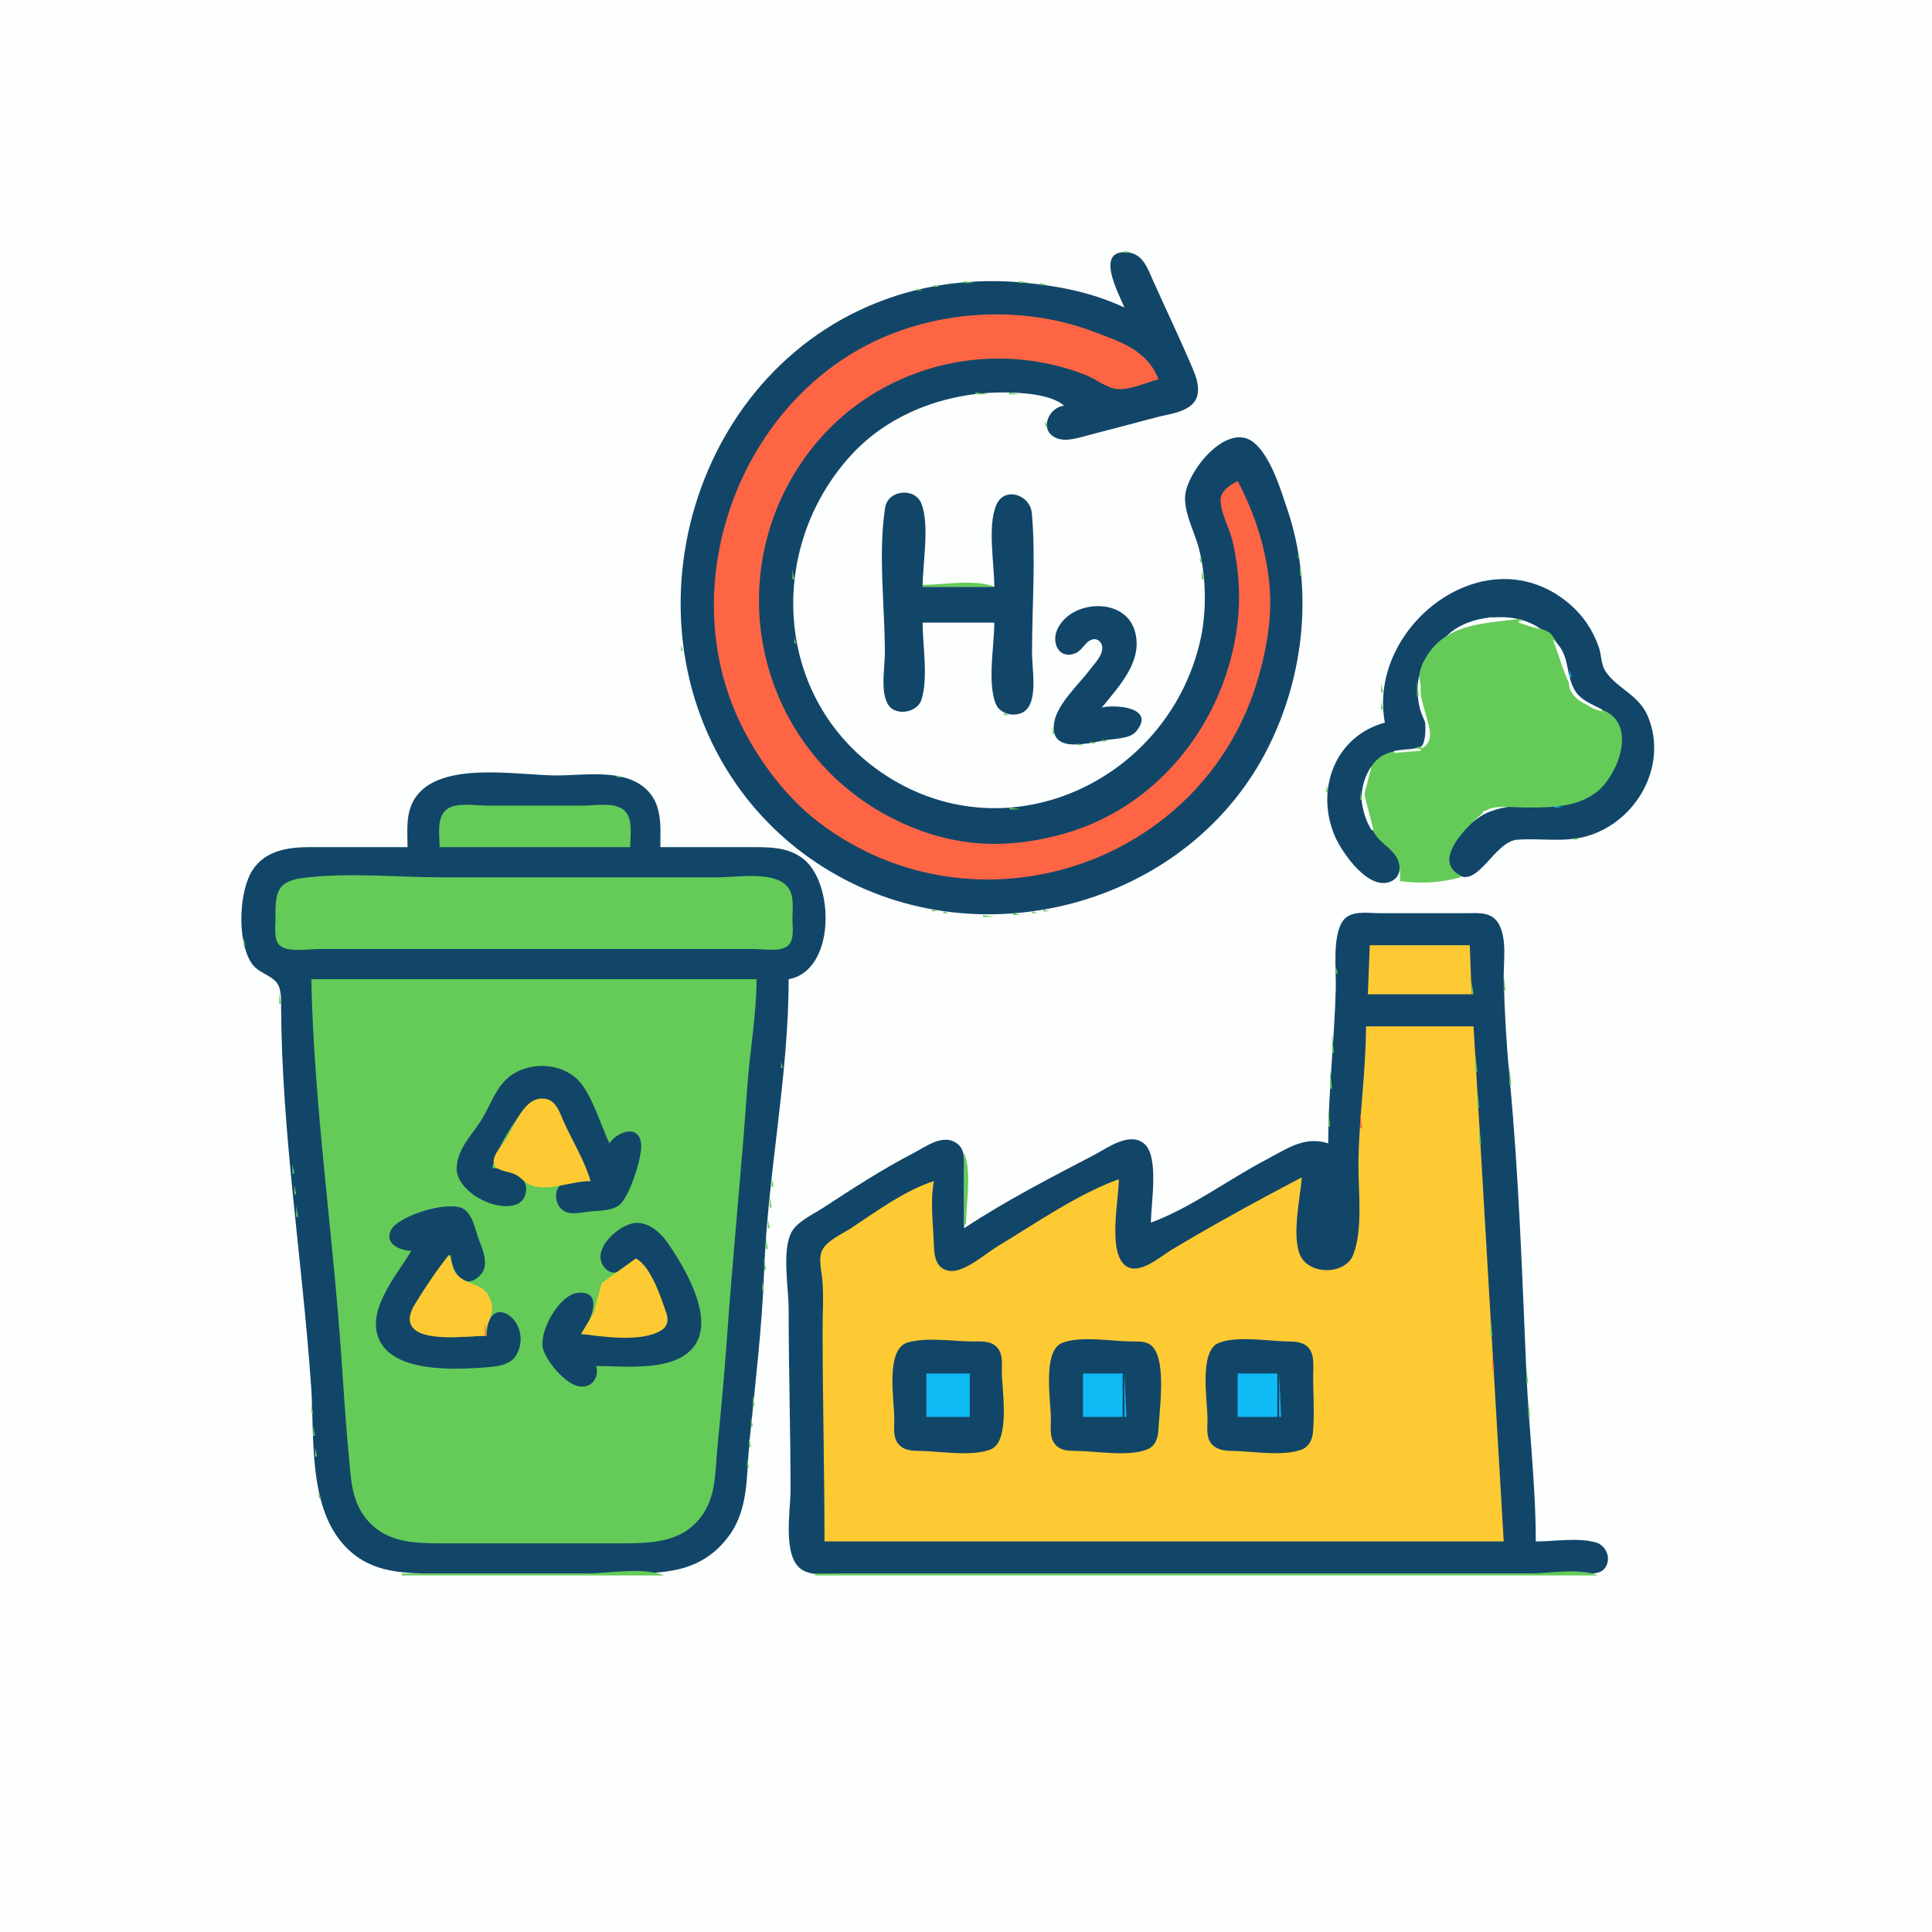 <?xml version="1.0" standalone="yes"?>
<svg xmlns="http://www.w3.org/2000/svg" width="1024" height="1024">
<path style="fill:#fdffff; stroke:none;" d="M0 0L0 1024L1024 1024L1024 0L0 0z"/>
<path style="fill:#124669; stroke:none;" d="M596 163C579.081 155.086 561.436 151.614 543 149.83C520.293 147.633 496.793 149.754 475 156.746C366.715 191.491 326.5 330.579 393.374 420C406.992 438.209 424.139 453.057 444 464.138C523.47 508.477 630.99 478.513 672.247 396C691.57 357.355 696.205 311.213 682.333 270C678.734 259.31 673.598 242.082 664.671 234.653C650.344 222.728 628.081 250.885 628.08 264C628.08 273.081 633.297 282.304 635.522 291C639.233 305.506 639.615 323.35 636.49 338C620.617 412.423 535.939 453.693 470 411.302C410.443 373.014 404.996 291.497 451.286 241.039C471.722 218.765 502.408 207.858 532 208.001C541.1 208.045 556.93 208.845 564 215C555.537 215.945 550.455 228.367 560.044 232.258C565.362 234.416 572.752 231.713 578 230.37C589.684 227.38 601.339 224.225 613 221.154C618.998 219.575 625.78 219.026 630.891 215.15C637.168 210.389 635.026 202.162 632.421 196C625.738 180.193 618.278 164.668 611.269 149C608.382 142.546 605.951 134.746 597.999 133.802C579.691 131.631 593.107 156.043 596 163z"/>
<path style="fill:#65cb58; stroke:none;" d="M596 133L596 134L600 134L596 133M589 136L590 137L589 136M605 137L606 138L605 137M607 141L608 142L607 141M608 143L609 144L608 143M511 149L511 150L516 150L511 149M540 149L540 150L546 150L540 149M551 150L551 151L555 151L551 150M495 151L495 152L498 152L495 151M558.667 151.333L559.333 151.667L558.667 151.333M591 152L592 153L591 152M486 153L486 154L489 154L486 153M482.667 154.333L483.333 154.667L482.667 154.333M613 154L614 155L613 154M470 158L471 159L470 158M594 159L595 160L594 159M465 160L466 161L465 160M592 161L593 162L592 161M460 162L461 163L460 162M458 163L459 164L458 163M618 165L619 166L618 165z"/>
<path style="fill:#fe6545; stroke:none;" d="M656 255C652.225 256.761 646.918 260.252 646.927 265C646.94 271.981 651.796 280.13 653.335 287C656.683 301.951 657.684 316.813 655.711 332C649.218 381.958 615.081 426.493 566 441.279C550.606 445.916 533.061 448.365 517 446.83C501.885 445.386 487.553 441.007 474 434.247C400.817 397.745 379.587 303.913 429.236 239C456.789 202.976 502.344 184.934 547 191.3C556.79 192.696 566.862 195.223 576 199.012C580.982 201.077 586.623 205.601 592 206.177C598.531 206.876 607.696 202.776 614 201C607.932 185.358 593.76 181.125 579 175.576C544.669 162.671 503.774 163.956 470 178.012C392.308 210.343 355.675 309.854 393.248 385C402.761 404.025 417.009 422.944 434 435.87C516.574 498.686 638.105 459.265 667 359C671.487 343.43 674.379 326.26 672.83 310C670.957 290.328 665.169 272.426 656 255z"/>
<path style="fill:#65cb58; stroke:none;" d="M619 167L620 168L619 167M446 169L447 170L446 169M439 173L440 174L439 173M622 174L623 175L622 174M623 176L624 177L623 176M424 184L425 185L424 184M627 185L628 186L627 185M418 189L419 190L418 189M632 196L633 197L632 196M633 198L634 199L633 198M401 206L402 207L401 206M517 208L517 209L524 209L517 208M535 208L535 209L540 209L535 208M547 209L548 210L547 209M504.667 210.333L505.333 210.667L504.667 210.333M397 211L398 212L397 211M500.667 211.333L501.333 211.667L500.667 211.333M560 212L561 213L560 212M489 215L490 216L489 215M484 217L485 218L484 217M392 218L393 219L392 218M482 218L483 219L482 218M480 219L481 220L480 219M478 220L479 221L478 220M615.667 220.333L616.333 220.667L615.667 220.333M611.667 221.333L612.333 221.667L611.667 221.333M554 223L554 226L555 226L554 223M599.667 224.333L600.333 224.667L599.667 224.333M595.667 225.333L596.333 225.667L595.667 225.333M591.667 226.333L592.333 226.667L591.667 226.333M588 227L589 228L588 227M555 228L556 229L555 228M584.667 228.333L585.333 228.667L584.667 228.333M384 230L385 231L384 230M383 232L384 233L383 232M559 232L560 233L559 232M652 233L653 234L652 233M663 233L664 234L663 233M648 235L649 236L648 235M646 236L647 237L646 236M666 236L667 237L666 236M454 237L455 238L454 237M453 238L454 239L453 238M643 238L644 239L643 238M452 239L453 240L452 239M451 240L452 241L451 240M378 241L379 242L378 241M450 241L451 242L450 241M669 241L670 242L669 241M377 243L378 244L377 243M670 243L671 244L670 243M633 248L634 249L633 248M440 253L441 254L440 253M676 255L677 256L676 255M629 256L630 257L629 256M677 257L678 258L677 257M436 259L437 260L436 259z"/>
<path style="fill:#124669; stroke:none;" d="M489 330L527 330C527 342.152 523.239 361.684 527.742 372.981C530.383 379.606 541.09 380.937 545.062 374.867C549.622 367.897 547 353.998 547 346C547 321.625 549.025 296.275 546.906 272C546.036 262.033 532.036 257.511 527.893 268.015C523.358 279.515 527 298.675 527 311L489 311C489 298.524 492.829 278.661 488.397 267.015C485 258.093 470.611 259.649 469.148 269.001C465.334 293.391 469 321.285 469 346C469 353.566 466.417 367.268 470.938 373.772C475.091 379.746 486.215 377.573 488.347 370.985C492.113 359.35 489 342.214 489 330z"/>
<path style="fill:#65cb58; stroke:none;" d="M679 262L680 263L679 262M471 263L472 264L471 263M486 263L487 264L486 263M433 264L434 265L433 264M487 264L488 265L487 264M528 265L529 266L528 265M432 266L433 267L432 266M527.333 267.667L527.667 268.333L527.333 267.667M681 267L682 268L681 267M629.333 271.667L629.667 272.333L629.333 271.667M429 272L430 273L429 272M683 273L684 274L683 273M631 277L632 278L631 277M364.333 278.667L364.667 279.333L364.333 278.667M363.333 282.667L363.667 283.333L363.333 282.667M425 282L426 283L425 282M686 284L687 285L686 284M362.333 288.667L362.667 289.333L362.333 288.667M423.333 288.667L423.667 289.333L423.333 288.667M635.333 290.667L635.667 291.333L635.333 290.667M688 293L688 296L689 296L688 293M636 295L636 298L637 298L636 295M689 300L689 305L690 305L689 300M420 302L420 307L421 307L420 302M637 302L637 307L638 307L637 302M785 308L785 309L789 309L785 308z"/>
<path style="fill:#124669; stroke:none;" d="M734 383C707.41 390.273 697.094 418.672 707.428 443C711.123 451.698 725.865 473.348 737.941 466.82C743.367 463.887 742.602 456.46 739.347 452.17C729.928 439.755 717.271 431.771 723.221 414C725.757 406.425 732.268 400.057 740 397.928C745.093 396.526 752.736 398.282 755.82 392.867C758.919 387.424 754.06 381.212 752.701 376C750.283 366.721 750.876 357.248 756.093 349C770 327.017 804.252 317.967 823.245 339.09C831.236 347.977 829.373 359.336 835.653 367.957C841.445 375.907 852.716 376.349 857.543 386C860.549 392.01 858.917 400.203 856.204 406C841.703 436.978 811.718 420.375 788 430.862C779.436 434.648 759.041 453.298 772.228 463.258C782.999 471.392 792.036 446.075 804 445.093C816.276 444.086 828.966 446.677 841 443.218C867.446 435.617 884.102 405.905 873.546 380C868.681 368.06 857.273 365.243 850.938 355.787C848.559 352.235 848.817 347.004 847.409 343C844.261 334.051 839.249 326.424 832 320.21C788.011 282.502 724.488 331.796 734 383z"/>
<path style="fill:#65cb58; stroke:none;" d="M808.667 309.333L809.333 309.667L808.667 309.333M489 310L489 311L527 311C516.964 306.789 499.911 310 489 310M813 310L814 311L813 310M816 311L817 312L816 311M772 312L773 313L772 312M770 313L771 314L770 313M768 314L769 315L768 314M826 316L827 317L826 316M761 318L762 319L761 318M576.667 321.333L577.333 321.667L576.667 321.333z"/>
<path style="fill:#124669; stroke:none;" d="M584 375C593.106 363.703 606.387 350.074 601.347 334C595.699 315.986 566.887 318.071 560.228 334C557.303 340.998 561.409 349.64 569.96 346.257C573.711 344.773 575.205 339.877 579.078 338.89C581.781 338.202 584.023 340.41 584.223 343.019C584.558 347.388 580.035 351.787 577.627 355C571.776 362.804 560.317 373.078 558.727 383C555.906 400.599 578.581 393.297 588 392C592.429 391.39 599.171 391.334 602.258 387.581C612.724 374.855 591.065 373.259 584 375z"/>
<path style="fill:#65cb58; stroke:none;" d="M584.667 321.333L585.333 321.667L584.667 321.333M756 322L757 323L756 322M570 323L571 324L570 323M568 324L569 325L568 324M597 327L598 328L597 327M789 327L789 328L800 328L789 327M598 328L599 329L598 328M782.667 328.333L783.333 328.667L782.667 328.333z"/>
<path style="fill:#fdffff; stroke:none;" d="M766 338C779.643 332.836 787.974 329 803 329C792.046 324.403 773.452 329.007 766 338z"/>
<path style="fill:#65cb58; stroke:none;" d="M751 396L751 397L753 397L753 398C747.861 398 742.013 397.492 737 398.782C719.467 403.296 721.128 430.132 728.668 442C731.852 447.011 737.821 449.703 740.543 455.015C742.422 458.681 742 463.012 742 467C753.058 468.398 763.21 468.032 774 465L774 464C757.576 455.788 780.234 435.413 787 430C791.447 426.443 802.141 428 809 428C822.743 428 835.545 427.841 846 420C856.676 411.993 867.965 385.483 851 377C844.561 373.781 837.993 374.489 833 367C830.545 363.317 832.071 359.283 831 355C829.646 349.584 825.668 340.127 822 336C818.654 332.236 804.994 332.023 806 328C786.289 330.491 764.706 330.209 754.378 351C748.509 362.815 755.86 375.457 757.667 387C758.478 392.183 756.103 395.509 751 396z"/>
<path style="fill:#fdffff; stroke:none;" d="M805 329L805 330L817 334L805 329z"/>
<path style="fill:#0fbbf4; stroke:none;" d="M809 329L810 330L809 329z"/>
<path style="fill:#65cb58; stroke:none;" d="M561 331L562 332L561 331M842 332L843 333L842 332M745 333L746 334L745 333z"/>
<path style="fill:#0fbbf4; stroke:none;" d="M817 333L818 334L817 333z"/>
<path style="fill:#65cb58; stroke:none;" d="M559 335L560 336L559 335M636.333 337.667L636.667 338.333L636.333 337.667M421 338L421 341L422 341L421 338z"/>
<path style="fill:#fdffff; stroke:none;" d="M823 339C829.199 353.956 831.081 372.744 849 377L849 376C843.464 373.048 837.258 370.99 834.175 364.999C829.505 355.922 832.156 346.088 823 339z"/>
<path style="fill:#65cb58; stroke:none;" d="M846 340L847 341L846 340M361 342L361 345L362 345L361 342M422.333 343.667L422.667 344.333L422.333 343.667M584.333 343.667L584.667 344.333L584.333 343.667M847 343L848 344L847 343M634 346L635 347L634 346M583 347L584 348L583 347M601.333 347.667L601.667 348.333L601.333 347.667z"/>
<path style="fill:#0fbbf4; stroke:none;" d="M829 347L830 348L829 347z"/>
<path style="fill:#65cb58; stroke:none;" d="M362.333 348.667L362.667 349.333L362.333 348.667M735 350L736 351L735 350M600 351L601 352L600 351M849 352L850 353L849 352M734 353L735 354L734 353M363.333 354.667L363.667 355.333L363.333 354.667z"/>
<path style="fill:#0fbbf4; stroke:none;" d="M832 355L832 359L833 359L832 355z"/>
<path style="fill:#65cb58; stroke:none;" d="M631 356L632 357L631 356M733.333 356.667L733.667 357.333L733.333 356.667M574 359L575 360L574 359z"/>
<path style="fill:#fdffff; stroke:none;" d="M752 359C751.992 371.375 759.196 386.551 753 397C763.336 391.787 754.482 379.999 753.301 372C752.66 367.661 753.711 363.076 752 359z"/>
<path style="fill:#65cb58; stroke:none;" d="M427 360L428 361L427 360M594 361L595 362L594 361M751 361L751 369L752 369L751 361M365 362L366 363L365 362M593 362L594 363L593 362M732 362L732 367L733 367L732 362M571 363L572 364L571 363z"/>
<path style="fill:#0fbbf4; stroke:none;" d="M833 364L834 365L833 364z"/>
<path style="fill:#65cb58; stroke:none;" d="M862 364L863 365L862 364M366.333 365.667L366.667 366.333L366.333 365.667M627 366L628 367L627 366z"/>
<path style="fill:#0fbbf4; stroke:none;" d="M834 366L835 367L834 366z"/>
<path style="fill:#65cb58; stroke:none;" d="M568 367L569 368L568 367M626 368L627 369L626 368M469.333 370.667L469.667 371.333L469.333 370.667M625 370L626 371L625 370M546.333 371.667L546.667 372.333L546.333 371.667M586 371L587 372L586 371M624 372L625 373L624 372M732 372L732 376L733 376L732 372M600 374L601 375L600 374M369 375L370 376L369 375M601 375L602 376L601 375M435 376L436 377L435 376M478.667 377.333L479.333 377.667L478.667 377.333M621 377L622 378L621 377M872 377L873 378L872 377M532 378L532 379L535 379L532 378z"/>
<path style="fill:#0fbbf4; stroke:none;" d="M753 379L754 380L753 379z"/>
<path style="fill:#65cb58; stroke:none;" d="M371 380L372 381L371 380M619 380L620 381L619 380z"/>
<path style="fill:#0fbbf4; stroke:none;" d="M755 383L756 384L755 383M856 383L857 384L856 383z"/>
<path style="fill:#65cb58; stroke:none;" d="M616 384L617 385L616 384M729 384L730 385L729 384M373 385L374 386L373 385M558 385L558 389L559 389L558 385M676 386L677 387L676 386z"/>
<path style="fill:#0fbbf4; stroke:none;" d="M858.333 387.667L858.667 388.333L858.333 387.667z"/>
<path style="fill:#65cb58; stroke:none;" d="M613 388L614 389L613 388M600 389L601 390L600 389M597.667 390.333L598.333 390.667L597.667 390.333M592.667 391.333L593.333 391.667L592.667 391.333M717 391L718 392L717 391M447 392L448 393L447 392M584 392L584 393L587 393L584 392M578 393L578 394L581 394L578 393M571 394L571 395L574 395L571 394M712 396L713 397L712 396z"/>
<path style="fill:#fdffff; stroke:none;" d="M739 398L739 399L753 398L739 398z"/>
<path style="fill:#65cb58; stroke:none;" d="M603 398L604 399L603 398M380 399L381 400L380 399M602 399L603 400L602 399M601 400L602 401L601 400M600 401L601 402L600 401M708 402L709 403L708 402M382 403L383 404L382 403M707 404L708 405L707 404M461 405L462 406L461 405M706 406L707 407L706 406z"/>
<path style="fill:#fdffff; stroke:none;" d="M727 406C719.832 416.187 720.503 429.67 727 440L728 440L723.105 421L727 406z"/>
<path style="fill:#65cb58; stroke:none;" d="M665 407L666 408L665 407M875 407L876 408L875 407M465 408L466 409L465 408M236.667 411.333L237.333 411.667L236.667 411.333z"/>
<path style="fill:#124669; stroke:none;" d="M216 449L164 449C152.701 449.018 140.709 450.773 133.966 461.004C126.503 472.329 125.7 498.289 132.995 509.999C136.497 515.622 142.436 516.111 146.4 520.51C149.279 523.704 148.98 529.989 148.999 534C149.325 600.761 160.323 668.385 164.91 735C166.716 761.214 163.312 796.794 181.465 817.961C194.469 833.124 211.637 834 230 834L328 834C350.736 834 371.411 834.362 386.387 814C396.974 799.606 395.546 781.783 397.17 765C400.095 734.768 403.885 704.346 404.989 674C406.869 622.338 418 570.725 418 519C442.686 514.597 442.498 468.68 425.985 455.39C417.639 448.673 407.112 449 397 449L350 449C350 437.741 351.272 425.878 341.826 417.681C329.91 407.339 309.605 411 295 411C273.706 411 229.242 402.121 218.353 426C215.089 433.156 216 441.347 216 449z"/>
<path style="fill:#65cb58; stroke:none;" d="M327 411L327 412L330 412L327 411M387 411L388 412L387 411M233 412L234 413L233 412M471 412L472 413L471 412M578 416L579 417L578 416M659 416L660 417L659 416M703 416L703 420L704 420L703 416M224 417L225 418L224 417M341 417L342 418L341 417M576 417L577 418L576 417M392 418L393 419L392 418M574 418L575 419L574 418M222 419L223 420L222 419M656 420L657 421L656 420M721 420L721 424L722 424L721 420M498.667 424.333L499.333 424.667L498.667 424.333M653 424L654 425L653 424M867 424L868 425L867 424M347 425L348 426L347 425M502 425L503 426L502 425M651 426L652 427L651 426M233 449L334 449C334 443.01 335.764 433.868 330.772 429.434C325.758 424.98 315.229 427 309 427L258 427C252.02 427 242.256 425.161 237.109 428.742C231.091 432.929 233 442.661 233 449M348 427L349 428L348 427z"/>
<path style="fill:#0fbbf4; stroke:none;" d="M824 427L824 428L828 428L824 427z"/>
<path style="fill:#65cb58; stroke:none;" d="M400 428L401 429L400 428M535 428L535 429L541 429L535 428z"/>
<path style="fill:#fdffff; stroke:none;" d="M786 430L786 431L793 429L786 430z"/>
<path style="fill:#65cb58; stroke:none;" d="M703.333 429.667L703.667 430.333L703.333 429.667M791 429L792 430L791 429z"/>
<path style="fill:#0fbbf4; stroke:none;" d="M786 431L787 432L786 431z"/>
<path style="fill:#65cb58; stroke:none;" d="M858 433L859 434L858 433M644 434L645 435L644 434M704.333 434.667L704.667 435.333L704.333 434.667M643 435L644 436L643 435M642 436L643 437L642 436z"/>
<path style="fill:#0fbbf4; stroke:none;" d="M725 437L726 438L725 437z"/>
<path style="fill:#65cb58; stroke:none;" d="M845 441L846 442L845 441M707 443L708 444L707 443M840 443L841 444L840 443M834 444L834 445L837 445L834 444M708 445L709 446L708 445M154.667 449.333L155.333 449.667L154.667 449.333M422 449L423 450L422 449M423 450L424 451L423 450M419 451L420 452L419 451M143 452L144 453L143 452M421 452L422 453L421 452M713 453L714 454L713 453M140 454L141 455L140 454M618 456L619 457L618 456M429 458L430 459L429 458M431 461L432 462L431 461M439 461L440 462L439 461M610 461L611 462L610 461M441 462L442 463L441 462M722 462L723 463L722 462M725 464L726 465L725 464M160 465.424C145.401 467.366 146 475.116 146 488C146 492.695 144.774 499.963 150.109 502.258C155.29 504.486 163.446 503 169 503L210 503L354 503L400 503C404.865 503 413.588 504.642 417.566 501.258C421.233 498.138 420 491.263 420 487C420 481.945 420.987 475.525 418.142 471.044C411.92 461.244 390.891 465 381 465L234 465C209.889 465 183.893 462.247 160 465.424M727 465L728 466L727 465M777.667 465.333L778.333 465.667L777.667 465.333M448 466L449 467L448 466M601 466L602 467L601 466M729 466L730 467L729 466M434 467L435 468L434 467M450 467L451 468L450 467M737 467L738 468L737 467M597 468L598 469L597 468M454 469L455 470L454 469M456 470L457 471L456 470M461 472L462 473L461 472M466 474L467 475L466 474M475 477L476 478L475 477M485.667 480.333L486.333 480.667L485.667 480.333M563.667 480.333L564.333 480.667L563.667 480.333M489.667 481.333L490.333 481.667L489.667 481.333M558.667 481.333L559.333 481.667L558.667 481.333M494 482L494 483L497 483L494 482M553 482L553 483L556 483L553 482M500 483L500 484L503 484L500 483M547 483L547 484L550 484L547 483M537 484L537 485L541 485L537 484z"/>
<path style="fill:#124669; stroke:none;" d="M704 606C691.296 601.973 682.095 608.881 671 614.703C651.176 625.104 630.885 640.354 610 648C610 638.24 614.417 613.483 606.721 606.434C599.018 599.378 587.038 608.434 580 612.105C556.612 624.306 533.037 636.418 511 651L511 620C511 615.358 511.698 609.874 507.772 606.514C500.367 600.178 490.754 607.763 484 611.258C467.385 619.856 451.647 630.129 436 640.344C430.589 643.877 421.661 647.808 419.009 654.04C414.547 664.527 418 682.664 418 694C418 726.01 419 757.948 419 790C419 800.736 414.517 825.21 425.055 831.991C430.666 835.602 439.629 834 446 834L495 834L681 834L809 834L839 834C843.067 833.998 848.306 834.668 850.896 830.772C854.106 825.943 851.361 819.165 845.985 817.573C836.598 814.793 823.764 817 814 817C814 787.232 810.339 757.687 809.039 728C806.765 676.062 805.096 623.763 800.17 572C798.523 554.697 797.44 536.372 797.015 519C796.794 509.975 798.883 498.34 794.544 490.015C790.916 483.054 783.703 484 777 484L731 484C724.809 484 715.866 482.288 711.738 488.109C706.094 496.068 708.233 514.512 707.985 524C707.273 551.298 704.018 578.703 704 606z"/>
<path style="fill:#65cb58; stroke:none;" d="M521 485L521 486L527 486L521 485M709.333 493.667L709.667 494.333L709.333 493.667M129 497L129 501L130 501L129 497z"/>
<path style="fill:#feca33; stroke:none;" d="M726 501L725 527L780 527L779 501L726 501z"/>
<path style="fill:#65cb58; stroke:none;" d="M433 508L434 509L433 508M708 512L708 516L709 516L708 512M428 514L429 515L428 514M423 517L424 518L423 517M797 517L797 525L798 525L797 517M143 518L144 519L143 518M165 519C166.374 585.556 176.358 652.586 180.91 719C182.101 736.363 183.18 753.659 184.83 771C185.964 782.915 186.028 795.037 194.043 804.91C204.575 817.882 219.779 818 235 818L330 818C346.881 818 363.712 817.258 373.521 801C379.518 791.06 379.107 779.122 380.17 768C381.951 749.358 383.78 730.682 385.09 712C388.269 666.642 392.91 621.37 396.09 576C397.418 557.041 400.948 538.04 401 519L165 519M780 520L780 527L781 527L780 520M148 526L148 532L149 532L148 526z"/>
<path style="fill:#feca33; stroke:none;" d="M724 544C723.997 568.023 720.289 592.024 720.004 616C719.832 630.469 722.553 651.384 717.258 664.996C713.092 675.703 694.52 675.809 689.457 665.985C684.333 656.043 689.132 634.992 690 624C666.7 636.26 643.591 648.853 621 662.4C614.923 666.044 603.22 676.565 596.214 670.566C587.146 662.8 593 636.033 593 625C570.73 633.104 549.272 648.237 529 660.4C522.588 664.247 510.766 674.89 503.004 673.562C496.048 672.371 495.159 665.808 494.986 660C494.648 648.61 492.889 637.369 495 626C479.751 630.826 464.297 642.23 451 650.997C446.375 654.046 438.851 657.216 436.028 662.184C433.516 666.604 435.38 673.274 435.83 678C436.643 686.546 436 695.418 436 704C436 741.723 437 779.312 437 817L797 817L781 544L724 544z"/>
<path style="fill:#65cb58; stroke:none;" d="M706 548L706 558L707 558L706 548M415 552L416 553L415 552M782 559L782 568L783 568L782 559M414 563L414 566L415 566L414 563z"/>
<path style="fill:#124669; stroke:none;" d="M261 619C262.666 609.662 272.762 593.255 279.39 586.329C282.331 583.257 286.822 581.193 290.896 583.322C295.763 585.864 297.328 592.404 299.489 597C304.035 606.67 309.122 616.003 313 626C308.756 626 303.083 625.042 299.108 626.742C293.234 629.255 293.57 637.853 298.225 641.397C302.035 644.297 307.695 642.627 312 642.166C316.991 641.632 323.566 641.933 327.867 638.991C333.488 635.145 340.215 613.701 339.848 607.001C339.211 595.371 327.295 599.593 323 606C318.463 596.284 314.86 583.732 308.637 575.09C299.676 562.645 279.057 561.692 268.185 572.213C261.865 578.329 259.15 587.79 254.254 595C249.202 602.438 242.381 609.492 242.044 619C241.607 631.34 262.716 642.819 273.956 638.258C279.311 636.085 280.495 628.489 276.566 624.419C272.959 620.682 265.916 619.663 261 619z"/>
<path style="fill:#65cb58; stroke:none;" d="M800 565L800 575L801 575L800 565M705 567L705 577L706 577L705 567M783 578L783 587L784 587L783 578M284.667 582.333L285.333 582.667L284.667 582.333z"/>
<path style="fill:#feca33; stroke:none;" d="M313 626C309.759 614.746 303.258 604.644 298.576 594C296.759 589.868 294.861 583.866 289.957 582.612C277.835 579.512 272.649 597.591 267.363 605C265.312 607.874 260.017 613.681 262.133 617.57C263.923 620.863 269.931 620.908 272.985 622.418C276.296 624.055 278.428 627.346 282.039 628.427C291.769 631.342 302.982 626 313 626z"/>
<path style="fill:#65cb58; stroke:none;" d="M278 586L279 587L278 586M704 587L704 597L705 597L704 587M296 589L297 590L296 589z"/>
<path style="fill:#fe6545; stroke:none;" d="M721 590L721 598L722 598L721 590z"/>
<path style="fill:#65cb58; stroke:none;" d="M273 595L274 596L273 595M784 597L784 606L785 606L784 597M301 600L302 601L301 600M600 603L601 604L600 603M699.667 604.333L700.333 604.667L699.667 604.333M491 607L492 608L491 607M685 607L686 608L685 607M489 608L490 609L489 608M683 608L684 609L683 608M487 609L488 610L487 609M585 609L586 610L585 609M681 609L682 610L681 609M583 610L584 611L583 610M679 610L680 611L679 610M511 611L511 649L512 649C512 638.089 515.211 621.036 511 611M677 611L678 612L677 611M579 612L580 613L579 612M577 613L578 614L577 613M673 613L674 614L673 613M478 614L479 615L478 614M575 614L576 615L575 614M671 614L672 615L671 614M571 616L572 617L571 616M155 617L155 622L156 622L155 617M309 617L310 618L309 617M473 617L474 618L473 617M261 618L262 619L261 618M310 619L311 620L310 619z"/>
<path style="fill:#fe6545; stroke:none;" d="M274 622L275 623L274 622z"/>
<path style="fill:#65cb58; stroke:none;" d="M464 622L465 623L464 622M656 622L657 623L656 622M558 623L559 624L558 623M654 623L655 624L654 623M409 624L409 629L410 629L409 624z"/>
<path style="fill:#fe6545; stroke:none;" d="M687 625L688 626L687 625z"/>
<path style="fill:#65cb58; stroke:none;" d="M589 626L590 627L589 626M685 626L686 627L685 626M587 627L588 628L587 627M683 627L684 628L683 627M156 628L156 633L157 633L156 628M453 629L454 630L453 629M547 629L548 630L547 629M636 633L637 634L636 633M408 634L408 640L409 640L408 634M538 634L539 635L538 634M574 634L575 635L574 634M442 636L443 637L442 636M533 637L534 638L533 637M567 638L568 639L567 638M157 639L157 645L158 645L157 639z"/>
<path style="fill:#124669; stroke:none;" d="M218 663C210.409 675.872 192.35 695.966 202.009 711.996C211.035 726.976 239.781 725.953 255 724.911C261.276 724.481 270.453 724.281 273.821 717.956C283.31 700.134 258.016 683.018 258 708C248.732 708 223.22 711.804 218.043 701.895C216.104 698.182 218.731 694.087 220.699 691C226.27 682.264 232.233 672.826 239 665C239.023 673.178 245.835 685.085 254.682 675.721C259.467 670.657 255.873 662.453 253.808 657C251.819 651.747 250.806 644.293 245.892 640.894C238.586 635.839 210.984 644.244 207.194 652.019C203.58 659.435 212.304 662.862 218 663z"/>
<path style="fill:#65cb58; stroke:none;" d="M565 639L566 640L565 639M528 640L529 641L528 640M659 640L660 641L659 640M622 641L623 642L622 641M523 643L524 644L523 643M617 644L618 645L617 644M652 644L653 645L652 644M615 645L616 646L615 645M407 646L407 651L408 651L407 646M425 647L426 648L425 647M612 647L613 648L612 647z"/>
<path style="fill:#124669; stroke:none;" d="M308 707C312.551 701.646 320.951 683.48 306 685.272C296.113 686.458 284.648 706.832 288.148 716C290.61 722.447 298.458 731.792 305 734.257C312.404 737.046 317.903 731.012 316 724C331.455 724 359.485 727.7 368.925 711.996C378.085 696.759 362.267 670.671 353.351 658.001C349.816 652.978 343.522 647.8 337 648.152C328.184 648.628 312.486 662.739 320.434 671.848C327.583 680.042 334.208 666.148 339.614 669.636C343.664 672.248 345.819 679.713 347.344 684C348.981 688.602 354.886 696.028 353.342 700.957C351.941 705.428 346.098 707.094 342 707.699C330.96 709.33 319.024 707.87 308 707z"/>
<path style="fill:#65cb58; stroke:none;" d="M549 648L550 649L549 648M422 649L423 650L422 649M513 649L514 650L513 649M511 650L512 651L511 650M419 652L420 653L419 652M542 652L543 653L542 652M406 656L406 662L407 662L406 656M438 659L439 660L438 659z"/>
<path style="fill:#feca33; stroke:none;" d="M238 665C231.622 673.064 225.407 682.205 220.069 691C217.99 694.427 215.901 698.907 218.18 702.786C223.409 711.687 248.189 708 257 708C257.128 702.563 261.72 697.039 260.751 692C258.446 680.013 250.224 682.3 243.109 676.562C239.177 673.392 239.755 669.142 238 665M337 667L318.927 680.093L314.602 696L308 707C319.654 708.473 340.477 711.692 350.852 704.864C353.964 702.816 354.315 699.319 353.184 696C350.364 687.722 344.991 671.152 337 667z"/>
<path style="fill:#65cb58; stroke:none;" d="M405 667L405 673L406 673L405 667z"/>
<path style="fill:#fe6545; stroke:none;" d="M517 667L518 668L517 667z"/>
<path style="fill:#65cb58; stroke:none;" d="M336 668L337 669L336 668M335 669L336 670L335 669M609 669L610 670L609 669M509 672L510 673L509 672M507 673L508 674L507 673M344 676L345 677L344 676M404 679L404 684L405 684L404 679z"/>
<path style="fill:#fe6545; stroke:none;" d="M315.333 693.667L315.667 694.333L315.333 693.667z"/>
<path style="fill:#65cb58; stroke:none;" d="M261 695L262 696L261 695M314 697L315 698L314 697M790 699L790 708L791 708L790 699z"/>
<path style="fill:#fe6545; stroke:none;" d="M257 701L257 708L258 708L257 701z"/>
<path style="fill:#65cb58; stroke:none;" d="M217 702L218 703L217 702M346.667 706.333L347.333 706.667L346.667 706.333z"/>
<path style="fill:#124669; stroke:none;" d="M481.015 711.573C469.109 715.081 474 742.33 474 752C474 756.09 473.213 761.285 475.742 764.811C478.461 768.602 482.726 768.971 487 768.999C497.784 769.069 514.927 772.224 524.985 768.258C535.778 764.001 531.001 736.508 531 727C531 722.714 531.643 717.691 528.566 714.228C525.315 710.569 520.447 711.002 516 711C505.363 710.996 491.242 708.559 481.015 711.573M563.015 711.742C552.312 715.963 557 742.603 557 752C557 756.14 556.241 761.296 558.742 764.891C561.443 768.774 565.699 768.977 570 768.999C580.769 769.056 597.948 772.244 607.982 768.258C612.333 766.529 613.741 762.319 613.96 758C614.493 747.478 618.178 722.732 611.297 714.228C608.468 710.733 604.073 711.007 600 711C589.444 710.982 572.865 707.858 563.015 711.742M646.015 711.742C635.312 715.963 640 742.603 640 752C640 756.055 639.191 761.308 641.742 764.786C644.404 768.414 648.85 768.94 653 768.996C663.436 769.138 680.257 772.121 689.982 768.258C693.92 766.693 695.558 762.984 695.906 759C696.766 749.141 696 738.896 696 729C696 724.582 696.783 718.989 694.142 715.133C691.573 711.382 687.149 711.055 683 711.004C672.529 710.875 655.782 707.89 646.015 711.742z"/>
<path style="fill:#fe6545; stroke:none;" d="M557 716L558 717L557 716M791 718L791 726L792 726L791 718z"/>
<path style="fill:#65cb58; stroke:none;" d="M809 725L809 733L810 733L809 725z"/>
<path style="fill:#0fbbf4; stroke:none;" d="M491 728L491 751L514 751L514 728L491 728M574 728L574 751L595 751L595 728L574 728M596 728L596 751L597 751L596 728M656 728L656 751L677 751L677 728L656 728M678 728L678 751L679 751L678 728z"/>
<path style="fill:#65cb58; stroke:none;" d="M399 740L399 745L400 745L399 740M810 742L810 751L811 751L810 742M165 744L165 749L166 749L165 744M398 751L398 756L399 756L398 751M166 756L166 761L167 761L166 756M397 762L397 767L398 767L397 762M167 767L167 772L168 772L167 767M478 767L479 768L478 767M396 773L396 778L397 778L396 773M169 791L169 794L170 794L169 791M171 800L172 801L171 800M391 804L392 805L391 804M174 807L175 808L174 807M177 812L178 813L177 812M180 816L181 817L180 816M846 817L847 818L846 817M379 821L380 822L379 821M186 822L187 823L186 822M420 826L421 827L420 826M193 827L194 828L193 827M371 827L372 828L371 827M367 829L368 830L367 829M199 830L200 831L199 830M425 832L426 833L425 832M848 833L849 834L848 833M213 834L213 835L352 835C341.02 830.393 321.944 834 310 834L213 834M432 834L432 835L847 835C837.211 830.892 820.634 834 810 834L726 834L432 834z"/>
</svg>
